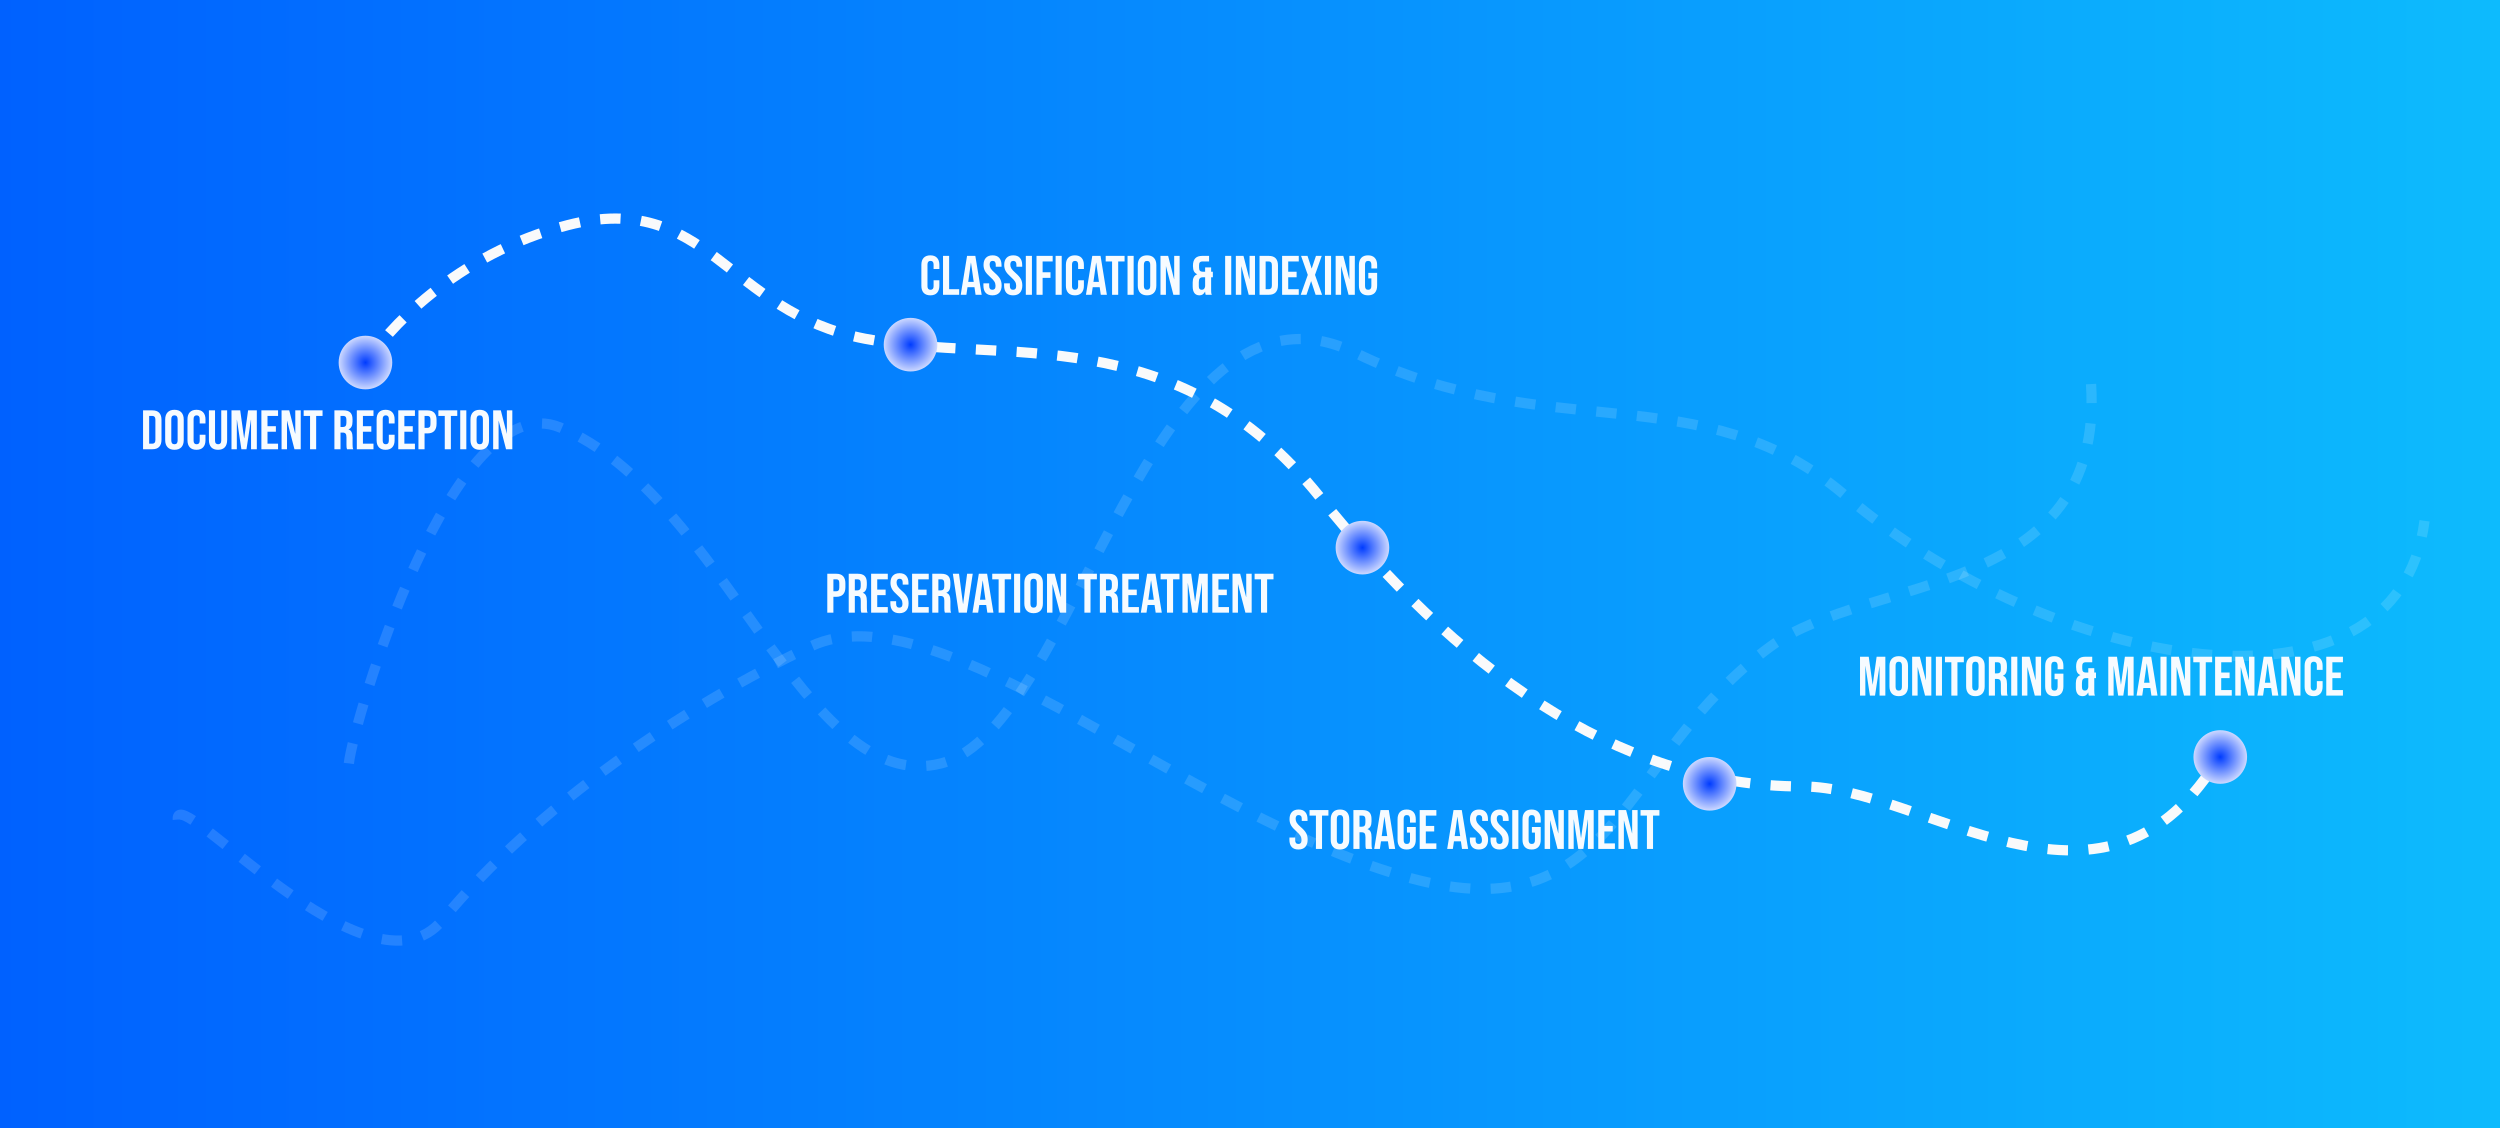 <svg width="1440" height="650" viewBox="0 0 1440 650" fill="none" xmlns="http://www.w3.org/2000/svg">
<rect x="0" y="0" width="1440" height="650" fill="#333333" stroke="none"/>
<g clip-path="url(#clip0_400_2532)">
<rect width="1444.12" height="650" transform="translate(-2)" fill="url(#paint0_linear_400_2532)"/>
<path d="M209.804 210.787C221.98 190.661 262.476 146.263 327.048 129.672C407.763 108.934 418.248 179.751 498.236 195.108C578.223 210.465 676.876 182.486 760.158 286.191C837.563 382.576 929.992 453.007 1038.12 453.007C1108.55 453.007 1209.59 544.09 1276.12 439.654" stroke="#F9FAFB" stroke-width="5.882" stroke-dasharray="11.76 11.76"/>
<path opacity="0.14" d="M102.411 472.059C100.395 448.623 212.52 581.282 254.926 529.837C307.933 465.531 393.435 406.942 467.117 372.233C540.8 337.523 684.317 471.142 812.705 505.882C932.033 538.17 932.62 435.93 1020 372.233C1076.91 330.743 1212.21 344.826 1204.45 221.24" stroke="#F9FAFB" stroke-width="5.882" stroke-dasharray="11.76 11.76"/>
<path opacity="0.14" d="M200.941 439.706C203.39 416.311 260.909 220.71 322.521 246.183C417.117 285.294 463.202 459.864 542.117 439.706C621.032 419.548 661.546 145.037 781.055 203.417C892.129 257.676 980.393 215.176 1062.71 285.294C1181.82 386.765 1380.79 422.825 1396.53 300" stroke="#F9FAFB" stroke-width="5.882" stroke-dasharray="11.76 11.76"/>
<circle cx="1278.88" cy="436.029" r="15.441" fill="url(#paint1_radial_400_2532)"/>
<circle cx="984.762" cy="451.471" r="15.441" fill="url(#paint2_radial_400_2532)"/>
<circle cx="784.764" cy="315.441" r="15.441" fill="url(#paint3_radial_400_2532)"/>
<circle cx="524.47" cy="198.53" r="15.441" fill="url(#paint4_radial_400_2532)"/>
<circle cx="210.499" cy="208.824" r="15.441" fill="url(#paint5_radial_400_2532)"/>
<path d="M535.89 170.114C534.204 170.114 532.914 169.634 532.018 168.674C531.143 167.714 530.706 166.359 530.706 164.61V152.578C530.706 150.829 531.143 149.474 532.018 148.514C532.914 147.554 534.204 147.074 535.89 147.074C537.575 147.074 538.855 147.554 539.73 148.514C540.626 149.474 541.074 150.829 541.074 152.578V154.946H537.746V152.354C537.746 150.967 537.159 150.274 535.986 150.274C534.812 150.274 534.226 150.967 534.226 152.354V164.866C534.226 166.231 534.812 166.914 535.986 166.914C537.159 166.914 537.746 166.231 537.746 164.866V161.442H541.074V164.61C541.074 166.359 540.626 167.714 539.73 168.674C538.855 169.634 537.575 170.114 535.89 170.114ZM543.18 147.394H546.7V166.594H552.492V169.794H543.18V147.394ZM557.025 147.394H561.793L565.441 169.794H561.921L561.281 165.346V165.41H557.281L556.641 169.794H553.377L557.025 147.394ZM560.865 162.37L559.297 151.298H559.233L557.697 162.37H560.865ZM571.631 170.114C569.924 170.114 568.633 169.634 567.759 168.674C566.884 167.693 566.447 166.295 566.447 164.482V163.202H569.775V164.738C569.775 166.189 570.383 166.914 571.599 166.914C572.196 166.914 572.644 166.743 572.943 166.402C573.263 166.039 573.423 165.463 573.423 164.674C573.423 163.735 573.209 162.914 572.783 162.21C572.356 161.485 571.567 160.621 570.415 159.618C568.964 158.338 567.951 157.186 567.375 156.162C566.799 155.117 566.511 153.943 566.511 152.642C566.511 150.871 566.959 149.506 567.855 148.546C568.751 147.565 570.052 147.074 571.759 147.074C573.444 147.074 574.713 147.565 575.567 148.546C576.441 149.506 576.879 150.893 576.879 152.706V153.634H573.551V152.482C573.551 151.714 573.401 151.159 573.103 150.818C572.804 150.455 572.367 150.274 571.791 150.274C570.617 150.274 570.031 150.989 570.031 152.418C570.031 153.229 570.244 153.986 570.671 154.69C571.119 155.394 571.919 156.247 573.071 157.25C574.543 158.53 575.556 159.693 576.111 160.738C576.665 161.783 576.943 163.01 576.943 164.418C576.943 166.253 576.484 167.661 575.567 168.642C574.671 169.623 573.359 170.114 571.631 170.114ZM583.537 170.114C581.83 170.114 580.54 169.634 579.665 168.674C578.79 167.693 578.353 166.295 578.353 164.482V163.202H581.681V164.738C581.681 166.189 582.289 166.914 583.505 166.914C584.102 166.914 584.55 166.743 584.849 166.402C585.169 166.039 585.329 165.463 585.329 164.674C585.329 163.735 585.116 162.914 584.689 162.21C584.262 161.485 583.473 160.621 582.321 159.618C580.87 158.338 579.857 157.186 579.281 156.162C578.705 155.117 578.417 153.943 578.417 152.642C578.417 150.871 578.865 149.506 579.761 148.546C580.657 147.565 581.958 147.074 583.665 147.074C585.35 147.074 586.62 147.565 587.473 148.546C588.348 149.506 588.785 150.893 588.785 152.706V153.634H585.457V152.482C585.457 151.714 585.308 151.159 585.009 150.818C584.71 150.455 584.273 150.274 583.697 150.274C582.524 150.274 581.937 150.989 581.937 152.418C581.937 153.229 582.15 153.986 582.577 154.69C583.025 155.394 583.825 156.247 584.977 157.25C586.449 158.53 587.462 159.693 588.017 160.738C588.572 161.783 588.849 163.01 588.849 164.418C588.849 166.253 588.39 167.661 587.473 168.642C586.577 169.623 585.265 170.114 583.537 170.114ZM590.867 147.394H594.387V169.794H590.867V147.394ZM597.023 147.394H606.335V150.594H600.543V156.834H605.087V160.034H600.543V169.794H597.023V147.394ZM608.023 147.394H611.543V169.794H608.023V147.394ZM619.14 170.114C617.454 170.114 616.164 169.634 615.268 168.674C614.393 167.714 613.956 166.359 613.956 164.61V152.578C613.956 150.829 614.393 149.474 615.268 148.514C616.164 147.554 617.454 147.074 619.14 147.074C620.825 147.074 622.105 147.554 622.98 148.514C623.876 149.474 624.324 150.829 624.324 152.578V154.946H620.996V152.354C620.996 150.967 620.409 150.274 619.236 150.274C618.062 150.274 617.476 150.967 617.476 152.354V164.866C617.476 166.231 618.062 166.914 619.236 166.914C620.409 166.914 620.996 166.231 620.996 164.866V161.442H624.324V164.61C624.324 166.359 623.876 167.714 622.98 168.674C622.105 169.634 620.825 170.114 619.14 170.114ZM629.15 147.394H633.918L637.566 169.794H634.046L633.406 165.346V165.41H629.406L628.766 169.794H625.502L629.15 147.394ZM632.99 162.37L631.422 151.298H631.358L629.822 162.37H632.99ZM640.557 150.594H636.877V147.394H647.757V150.594H644.077V169.794H640.557V150.594ZM649.461 147.394H652.981V169.794H649.461V147.394ZM660.705 170.114C658.977 170.114 657.655 169.623 656.737 168.642C655.82 167.661 655.361 166.274 655.361 164.482V152.706C655.361 150.914 655.82 149.527 656.737 148.546C657.655 147.565 658.977 147.074 660.705 147.074C662.433 147.074 663.756 147.565 664.673 148.546C665.591 149.527 666.049 150.914 666.049 152.706V164.482C666.049 166.274 665.591 167.661 664.673 168.642C663.756 169.623 662.433 170.114 660.705 170.114ZM660.705 166.914C661.921 166.914 662.529 166.178 662.529 164.706V152.482C662.529 151.01 661.921 150.274 660.705 150.274C659.489 150.274 658.881 151.01 658.881 152.482V164.706C658.881 166.178 659.489 166.914 660.705 166.914ZM668.43 147.394H672.846L676.27 160.802H676.334V147.394H679.47V169.794H675.854L671.63 153.442H671.566V169.794H668.43V147.394ZM690.891 170.114C689.611 170.114 688.64 169.677 687.979 168.802C687.318 167.927 686.987 166.658 686.987 164.994V162.658C686.987 161.485 687.19 160.503 687.595 159.714C688 158.925 688.662 158.349 689.579 157.986V157.922C688.747 157.581 688.128 157.037 687.723 156.29C687.339 155.522 687.147 154.541 687.147 153.346V152.93C687.147 151.117 687.584 149.741 688.459 148.802C689.334 147.863 690.646 147.394 692.395 147.394H696.427V150.594H692.459C691.883 150.594 691.435 150.765 691.115 151.106C690.816 151.447 690.667 152.002 690.667 152.77V154.146C690.667 154.999 690.838 155.607 691.179 155.97C691.542 156.333 692.075 156.514 692.779 156.514H694.155V154.018H697.611V156.514H698.603V159.714H697.611V167.074C697.611 167.714 697.632 168.237 697.675 168.642C697.718 169.026 697.824 169.41 697.995 169.794H694.475C694.304 169.325 694.198 168.738 694.155 168.034H694.091C693.707 168.738 693.259 169.261 692.747 169.602C692.256 169.943 691.638 170.114 690.891 170.114ZM692.203 166.914C693.312 166.914 693.963 166.242 694.155 164.898V159.714H692.811C692 159.714 691.414 159.938 691.051 160.386C690.688 160.813 690.507 161.538 690.507 162.562V164.834C690.507 165.581 690.656 166.114 690.955 166.434C691.254 166.754 691.67 166.914 692.203 166.914ZM705.68 147.394H709.2V169.794H705.68V147.394ZM711.836 147.394H716.252L719.676 160.802H719.74V147.394H722.876V169.794H719.26L715.036 153.442H714.972V169.794H711.836V147.394ZM725.492 147.394H730.868C732.618 147.394 733.93 147.863 734.804 148.802C735.679 149.741 736.116 151.117 736.116 152.93V164.258C736.116 166.071 735.679 167.447 734.804 168.386C733.93 169.325 732.618 169.794 730.868 169.794H725.492V147.394ZM730.804 166.594C731.38 166.594 731.818 166.423 732.116 166.082C732.436 165.741 732.596 165.186 732.596 164.418V152.77C732.596 152.002 732.436 151.447 732.116 151.106C731.818 150.765 731.38 150.594 730.804 150.594H729.012V166.594H730.804ZM738.492 147.394H748.092V150.594H742.012V156.514H746.844V159.714H742.012V166.594H748.092V169.794H738.492V147.394ZM753.284 158.338L749.412 147.394H753.124L755.492 154.626H755.556L757.988 147.394H761.316L757.444 158.338L761.508 169.794H757.796L755.236 161.986H755.172L752.548 169.794H749.22L753.284 158.338ZM763.18 147.394H766.7V169.794H763.18V147.394ZM769.336 147.394H773.752L777.176 160.802H777.24V147.394H780.376V169.794H776.76L772.536 153.442H772.472V169.794H769.336V147.394ZM787.984 170.114C786.278 170.114 784.976 169.634 784.08 168.674C783.184 167.693 782.736 166.295 782.736 164.482V152.706C782.736 150.893 783.184 149.506 784.08 148.546C784.976 147.565 786.278 147.074 787.984 147.074C789.691 147.074 790.992 147.565 791.888 148.546C792.784 149.506 793.232 150.893 793.232 152.706V154.626H789.904V152.482C789.904 151.01 789.296 150.274 788.08 150.274C786.864 150.274 786.256 151.01 786.256 152.482V164.738C786.256 166.189 786.864 166.914 788.08 166.914C789.296 166.914 789.904 166.189 789.904 164.738V160.354H788.144V157.154H793.232V164.482C793.232 166.295 792.784 167.693 791.888 168.674C790.992 169.634 789.691 170.114 787.984 170.114Z" fill="#F6FBFF"/>
<path d="M82.4 236.364H87.776C89.526 236.364 90.838 236.833 91.712 237.772C92.587 238.711 93.024 240.087 93.024 241.9V253.228C93.024 255.041 92.587 256.417 91.712 257.356C90.838 258.295 89.526 258.764 87.776 258.764H82.4V236.364ZM87.712 255.564C88.288 255.564 88.726 255.393 89.024 255.052C89.344 254.711 89.504 254.156 89.504 253.388V241.74C89.504 240.972 89.344 240.417 89.024 240.076C88.726 239.735 88.288 239.564 87.712 239.564H85.92V255.564H87.712ZM100.488 259.084C98.76 259.084 97.438 258.593 96.52 257.612C95.603 256.631 95.144 255.244 95.144 253.452V241.676C95.144 239.884 95.603 238.497 96.52 237.516C97.438 236.535 98.76 236.044 100.488 236.044C102.216 236.044 103.539 236.535 104.456 237.516C105.374 238.497 105.832 239.884 105.832 241.676V253.452C105.832 255.244 105.374 256.631 104.456 257.612C103.539 258.593 102.216 259.084 100.488 259.084ZM100.488 255.884C101.704 255.884 102.312 255.148 102.312 253.676V241.452C102.312 239.98 101.704 239.244 100.488 239.244C99.272 239.244 98.664 239.98 98.664 241.452V253.676C98.664 255.148 99.272 255.884 100.488 255.884ZM113.173 259.084C111.488 259.084 110.197 258.604 109.301 257.644C108.426 256.684 107.989 255.329 107.989 253.58V241.548C107.989 239.799 108.426 238.444 109.301 237.484C110.197 236.524 111.488 236.044 113.173 236.044C114.858 236.044 116.138 236.524 117.013 237.484C117.909 238.444 118.357 239.799 118.357 241.548V243.916H115.029V241.324C115.029 239.937 114.442 239.244 113.269 239.244C112.096 239.244 111.509 239.937 111.509 241.324V253.836C111.509 255.201 112.096 255.884 113.269 255.884C114.442 255.884 115.029 255.201 115.029 253.836V250.412H118.357V253.58C118.357 255.329 117.909 256.684 117.013 257.644C116.138 258.604 114.858 259.084 113.173 259.084ZM125.583 259.084C123.876 259.084 122.575 258.604 121.679 257.644C120.783 256.663 120.335 255.265 120.335 253.452V236.364H123.855V253.708C123.855 254.476 124.004 255.031 124.303 255.372C124.623 255.713 125.071 255.884 125.647 255.884C126.223 255.884 126.66 255.713 126.959 255.372C127.279 255.031 127.439 254.476 127.439 253.708V236.364H130.831V253.452C130.831 255.265 130.383 256.663 129.487 257.644C128.591 258.604 127.29 259.084 125.583 259.084ZM133.338 236.364H138.362L140.602 252.396H140.666L142.906 236.364H147.93V258.764H144.602V241.804H144.538L141.978 258.764H139.034L136.474 241.804H136.41V258.764H133.338V236.364ZM150.557 236.364H160.157V239.564H154.077V245.484H158.909V248.684H154.077V255.564H160.157V258.764H150.557V236.364ZM162.182 236.364H166.598L170.022 249.772H170.086V236.364H173.222V258.764H169.606L165.382 242.412H165.318V258.764H162.182V236.364ZM178.59 239.564H174.91V236.364H185.79V239.564H182.11V258.764H178.59V239.564ZM192.619 236.364H197.835C199.648 236.364 200.971 236.791 201.803 237.644C202.635 238.476 203.051 239.767 203.051 241.516V242.892C203.051 245.217 202.283 246.689 200.747 247.308V247.372C201.6 247.628 202.198 248.151 202.539 248.94C202.902 249.729 203.083 250.785 203.083 252.108V256.044C203.083 256.684 203.104 257.207 203.147 257.612C203.19 257.996 203.296 258.38 203.467 258.764H199.883C199.755 258.401 199.67 258.06 199.627 257.74C199.584 257.42 199.563 256.844 199.563 256.012V251.916C199.563 250.892 199.392 250.177 199.051 249.772C198.731 249.367 198.166 249.164 197.355 249.164H196.139V258.764H192.619V236.364ZM197.419 245.964C198.123 245.964 198.646 245.783 198.987 245.42C199.35 245.057 199.531 244.449 199.531 243.596V241.868C199.531 241.057 199.382 240.471 199.083 240.108C198.806 239.745 198.358 239.564 197.739 239.564H196.139V245.964H197.419ZM205.525 236.364H215.125V239.564H209.045V245.484H213.877V248.684H209.045V255.564H215.125V258.764H205.525V236.364ZM222.11 259.084C220.425 259.084 219.134 258.604 218.238 257.644C217.364 256.684 216.926 255.329 216.926 253.58V241.548C216.926 239.799 217.364 238.444 218.238 237.484C219.134 236.524 220.425 236.044 222.11 236.044C223.796 236.044 225.076 236.524 225.95 237.484C226.846 238.444 227.294 239.799 227.294 241.548V243.916H223.966V241.324C223.966 239.937 223.38 239.244 222.206 239.244C221.033 239.244 220.446 239.937 220.446 241.324V253.836C220.446 255.201 221.033 255.884 222.206 255.884C223.38 255.884 223.966 255.201 223.966 253.836V250.412H227.294V253.58C227.294 255.329 226.846 256.684 225.95 257.644C225.076 258.604 223.796 259.084 222.11 259.084ZM229.4 236.364H239V239.564H232.92V245.484H237.752V248.684H232.92V255.564H239V258.764H229.4V236.364ZM241.025 236.364H246.209C247.959 236.364 249.271 236.833 250.145 237.772C251.02 238.711 251.457 240.087 251.457 241.9V244.108C251.457 245.921 251.02 247.297 250.145 248.236C249.271 249.175 247.959 249.644 246.209 249.644H244.545V258.764H241.025V236.364ZM246.209 246.444C246.785 246.444 247.212 246.284 247.489 245.964C247.788 245.644 247.937 245.1 247.937 244.332V241.676C247.937 240.908 247.788 240.364 247.489 240.044C247.212 239.724 246.785 239.564 246.209 239.564H244.545V246.444H246.209ZM256.184 239.564H252.504V236.364H263.384V239.564H259.704V258.764H256.184V239.564ZM265.088 236.364H268.608V258.764H265.088V236.364ZM276.332 259.084C274.604 259.084 273.281 258.593 272.364 257.612C271.447 256.631 270.988 255.244 270.988 253.452V241.676C270.988 239.884 271.447 238.497 272.364 237.516C273.281 236.535 274.604 236.044 276.332 236.044C278.06 236.044 279.383 236.535 280.3 237.516C281.217 238.497 281.676 239.884 281.676 241.676V253.452C281.676 255.244 281.217 256.631 280.3 257.612C279.383 258.593 278.06 259.084 276.332 259.084ZM276.332 255.884C277.548 255.884 278.156 255.148 278.156 253.676V241.452C278.156 239.98 277.548 239.244 276.332 239.244C275.116 239.244 274.508 239.98 274.508 241.452V253.676C274.508 255.148 275.116 255.884 276.332 255.884ZM284.057 236.364H288.473L291.897 249.772H291.961V236.364H295.097V258.764H291.481L287.257 242.412H287.193V258.764H284.057V236.364Z" fill="#F6FBFF"/>
<path d="M476.518 330.482H481.702C483.451 330.482 484.763 330.952 485.638 331.89C486.512 332.829 486.95 334.205 486.95 336.018V338.226C486.95 340.04 486.512 341.416 485.638 342.354C484.763 343.293 483.451 343.762 481.702 343.762H480.038V352.882H476.518V330.482ZM481.702 340.562C482.278 340.562 482.704 340.402 482.982 340.082C483.28 339.762 483.43 339.218 483.43 338.45V335.794C483.43 335.026 483.28 334.482 482.982 334.162C482.704 333.842 482.278 333.682 481.702 333.682H480.038V340.562H481.702ZM488.861 330.482H494.077C495.891 330.482 497.213 330.909 498.045 331.762C498.877 332.594 499.293 333.885 499.293 335.634V337.01C499.293 339.336 498.525 340.808 496.989 341.426V341.49C497.843 341.746 498.44 342.269 498.781 343.058C499.144 343.848 499.325 344.904 499.325 346.226V350.162C499.325 350.802 499.347 351.325 499.389 351.73C499.432 352.114 499.539 352.498 499.709 352.882H496.125C495.997 352.52 495.912 352.178 495.869 351.858C495.827 351.538 495.805 350.962 495.805 350.13V346.034C495.805 345.01 495.635 344.296 495.293 343.89C494.973 343.485 494.408 343.282 493.597 343.282H492.381V352.882H488.861V330.482ZM493.661 340.082C494.365 340.082 494.888 339.901 495.229 339.538C495.592 339.176 495.773 338.568 495.773 337.714V335.986C495.773 335.176 495.624 334.589 495.325 334.226C495.048 333.864 494.6 333.682 493.981 333.682H492.381V340.082H493.661ZM501.768 330.482H511.368V333.682H505.288V339.602H510.12V342.802H505.288V349.682H511.368V352.882H501.768V330.482ZM518.031 353.202C516.324 353.202 515.034 352.722 514.159 351.762C513.284 350.781 512.847 349.384 512.847 347.57V346.29H516.175V347.826C516.175 349.277 516.783 350.002 517.999 350.002C518.596 350.002 519.044 349.832 519.343 349.49C519.663 349.128 519.823 348.552 519.823 347.762C519.823 346.824 519.61 346.002 519.183 345.298C518.756 344.573 517.967 343.709 516.815 342.706C515.364 341.426 514.351 340.274 513.775 339.25C513.199 338.205 512.911 337.032 512.911 335.73C512.911 333.96 513.359 332.594 514.255 331.634C515.151 330.653 516.452 330.162 518.159 330.162C519.844 330.162 521.114 330.653 521.967 331.634C522.842 332.594 523.279 333.981 523.279 335.794V336.722H519.951V335.57C519.951 334.802 519.802 334.248 519.503 333.906C519.204 333.544 518.767 333.362 518.191 333.362C517.018 333.362 516.431 334.077 516.431 335.506C516.431 336.317 516.644 337.074 517.071 337.778C517.519 338.482 518.319 339.336 519.471 340.338C520.943 341.618 521.956 342.781 522.511 343.826C523.066 344.872 523.343 346.098 523.343 347.506C523.343 349.341 522.884 350.749 521.967 351.73C521.071 352.712 519.759 353.202 518.031 353.202ZM525.361 330.482H534.961V333.682H528.881V339.602H533.713V342.802H528.881V349.682H534.961V352.882H525.361V330.482ZM536.986 330.482H542.202C544.016 330.482 545.338 330.909 546.17 331.762C547.002 332.594 547.418 333.885 547.418 335.634V337.01C547.418 339.336 546.65 340.808 545.114 341.426V341.49C545.968 341.746 546.565 342.269 546.906 343.058C547.269 343.848 547.45 344.904 547.45 346.226V350.162C547.45 350.802 547.472 351.325 547.514 351.73C547.557 352.114 547.664 352.498 547.834 352.882H544.25C544.122 352.52 544.037 352.178 543.994 351.858C543.952 351.538 543.93 350.962 543.93 350.13V346.034C543.93 345.01 543.76 344.296 543.418 343.89C543.098 343.485 542.533 343.282 541.722 343.282H540.506V352.882H536.986V330.482ZM541.786 340.082C542.49 340.082 543.013 339.901 543.354 339.538C543.717 339.176 543.898 338.568 543.898 337.714V335.986C543.898 335.176 543.749 334.589 543.45 334.226C543.173 333.864 542.725 333.682 542.106 333.682H540.506V340.082H541.786ZM548.84 330.482H552.392L554.696 347.858H554.76L557.064 330.482H560.296L556.904 352.882H552.232L548.84 330.482ZM563.8 330.482H568.568L572.216 352.882H568.696L568.056 348.434V348.498H564.056L563.416 352.882H560.152L563.8 330.482ZM567.64 345.458L566.072 334.386H566.008L564.472 345.458H567.64ZM575.207 333.682H571.527V330.482H582.407V333.682H578.727V352.882H575.207V333.682ZM584.111 330.482H587.631V352.882H584.111V330.482ZM595.356 353.202C593.628 353.202 592.305 352.712 591.388 351.73C590.47 350.749 590.012 349.362 590.012 347.57V335.794C590.012 334.002 590.47 332.616 591.388 331.634C592.305 330.653 593.628 330.162 595.356 330.162C597.084 330.162 598.406 330.653 599.324 331.634C600.241 332.616 600.7 334.002 600.7 335.794V347.57C600.7 349.362 600.241 350.749 599.324 351.73C598.406 352.712 597.084 353.202 595.356 353.202ZM595.356 350.002C596.572 350.002 597.18 349.266 597.18 347.794V335.57C597.18 334.098 596.572 333.362 595.356 333.362C594.14 333.362 593.532 334.098 593.532 335.57V347.794C593.532 349.266 594.14 350.002 595.356 350.002ZM603.08 330.482H607.496L610.92 343.89H610.984V330.482H614.12V352.882H610.504L606.28 336.53H606.216V352.882H603.08V330.482ZM624.613 333.682H620.933V330.482H631.813V333.682H628.133V352.882H624.613V333.682ZM633.518 330.482H638.734C640.547 330.482 641.87 330.909 642.702 331.762C643.534 332.594 643.95 333.885 643.95 335.634V337.01C643.95 339.336 643.182 340.808 641.646 341.426V341.49C642.499 341.746 643.096 342.269 643.438 343.058C643.8 343.848 643.982 344.904 643.982 346.226V350.162C643.982 350.802 644.003 351.325 644.046 351.73C644.088 352.114 644.195 352.498 644.366 352.882H640.782C640.654 352.52 640.568 352.178 640.526 351.858C640.483 351.538 640.462 350.962 640.462 350.13V346.034C640.462 345.01 640.291 344.296 639.95 343.89C639.63 343.485 639.064 343.282 638.254 343.282H637.038V352.882H633.518V330.482ZM638.318 340.082C639.022 340.082 639.544 339.901 639.886 339.538C640.248 339.176 640.43 338.568 640.43 337.714V335.986C640.43 335.176 640.28 334.589 639.982 334.226C639.704 333.864 639.256 333.682 638.638 333.682H637.038V340.082H638.318ZM646.424 330.482H656.024V333.682H649.944V339.602H654.776V342.802H649.944V349.682H656.024V352.882H646.424V330.482ZM660.769 330.482H665.537L669.185 352.882H665.665L665.025 348.434V348.498H661.025L660.385 352.882H657.121L660.769 330.482ZM664.609 345.458L663.041 334.386H662.977L661.441 345.458H664.609ZM672.176 333.682H668.496V330.482H679.376V333.682H675.696V352.882H672.176V333.682ZM681.08 330.482H686.104L688.344 346.514H688.408L690.648 330.482H695.672V352.882H692.344V335.922H692.28L689.72 352.882H686.776L684.216 335.922H684.152V352.882H681.08V330.482ZM698.299 330.482H707.899V333.682H701.819V339.602H706.651V342.802H701.819V349.682H707.899V352.882H698.299V330.482ZM709.924 330.482H714.34L717.764 343.89H717.828V330.482H720.964V352.882H717.348L713.124 336.53H713.06V352.882H709.924V330.482ZM726.332 333.682H722.652V330.482H733.532V333.682H729.852V352.882H726.332V333.682Z" fill="#F6FBFF"/>
<path d="M747.888 489.32C746.181 489.32 744.891 488.84 744.016 487.88C743.141 486.899 742.704 485.501 742.704 483.688V482.408H746.032V483.944C746.032 485.395 746.64 486.12 747.856 486.12C748.453 486.12 748.901 485.949 749.2 485.608C749.52 485.245 749.68 484.669 749.68 483.88C749.68 482.941 749.467 482.12 749.04 481.416C748.613 480.691 747.824 479.827 746.672 478.824C745.221 477.544 744.208 476.392 743.632 475.368C743.056 474.323 742.768 473.149 742.768 471.848C742.768 470.077 743.216 468.712 744.112 467.752C745.008 466.771 746.309 466.28 748.016 466.28C749.701 466.28 750.971 466.771 751.824 467.752C752.699 468.712 753.136 470.099 753.136 471.912V472.84H749.808V471.688C749.808 470.92 749.659 470.365 749.36 470.024C749.061 469.661 748.624 469.48 748.048 469.48C746.875 469.48 746.288 470.195 746.288 471.624C746.288 472.435 746.501 473.192 746.928 473.896C747.376 474.6 748.176 475.453 749.328 476.456C750.8 477.736 751.813 478.899 752.368 479.944C752.923 480.989 753.2 482.216 753.2 483.624C753.2 485.459 752.741 486.867 751.824 487.848C750.928 488.829 749.616 489.32 747.888 489.32ZM757.97 469.8H754.29V466.6H765.17V469.8H761.49V489H757.97V469.8ZM771.838 489.32C770.11 489.32 768.787 488.829 767.87 487.848C766.952 486.867 766.493 485.48 766.493 483.688V471.912C766.493 470.12 766.952 468.733 767.87 467.752C768.787 466.771 770.11 466.28 771.838 466.28C773.566 466.28 774.888 466.771 775.806 467.752C776.723 468.733 777.182 470.12 777.182 471.912V483.688C777.182 485.48 776.723 486.867 775.806 487.848C774.888 488.829 773.566 489.32 771.838 489.32ZM771.838 486.12C773.054 486.12 773.661 485.384 773.661 483.912V471.688C773.661 470.216 773.054 469.48 771.838 469.48C770.622 469.48 770.014 470.216 770.014 471.688V483.912C770.014 485.384 770.622 486.12 771.838 486.12ZM779.562 466.6H784.778C786.591 466.6 787.914 467.027 788.746 467.88C789.578 468.712 789.994 470.003 789.994 471.752V473.128C789.994 475.453 789.226 476.925 787.69 477.544V477.608C788.543 477.864 789.141 478.387 789.482 479.176C789.845 479.965 790.026 481.021 790.026 482.344V486.28C790.026 486.92 790.047 487.443 790.09 487.848C790.133 488.232 790.239 488.616 790.41 489H786.826C786.698 488.637 786.613 488.296 786.57 487.976C786.527 487.656 786.506 487.08 786.506 486.248V482.152C786.506 481.128 786.335 480.413 785.994 480.008C785.674 479.603 785.109 479.4 784.298 479.4H783.082V489H779.562V466.6ZM784.362 476.2C785.066 476.2 785.589 476.019 785.93 475.656C786.293 475.293 786.474 474.685 786.474 473.832V472.104C786.474 471.293 786.325 470.707 786.026 470.344C785.749 469.981 785.301 469.8 784.682 469.8H783.082V476.2H784.362ZM795.188 466.6H799.956L803.604 489H800.084L799.444 484.552V484.616H795.444L794.804 489H791.54L795.188 466.6ZM799.028 481.576L797.46 470.504H797.396L795.86 481.576H799.028ZM810.242 489.32C808.535 489.32 807.234 488.84 806.338 487.88C805.442 486.899 804.993 485.501 804.993 483.688V471.912C804.993 470.099 805.442 468.712 806.338 467.752C807.234 466.771 808.535 466.28 810.242 466.28C811.948 466.28 813.25 466.771 814.146 467.752C815.042 468.712 815.49 470.099 815.49 471.912V473.832H812.161V471.688C812.161 470.216 811.554 469.48 810.338 469.48C809.122 469.48 808.514 470.216 808.514 471.688V483.944C808.514 485.395 809.122 486.12 810.338 486.12C811.554 486.12 812.161 485.395 812.161 483.944V479.56H810.402V476.36H815.49V483.688C815.49 485.501 815.042 486.899 814.146 487.88C813.25 488.84 811.948 489.32 810.242 489.32ZM817.75 466.6H827.35V469.8H821.27V475.72H826.102V478.92H821.27V485.8H827.35V489H817.75V466.6ZM837.22 466.6H841.988L845.636 489H842.116L841.476 484.552V484.616H837.476L836.836 489H833.572L837.22 466.6ZM841.06 481.576L839.492 470.504H839.428L837.891 481.576H841.06ZM851.826 489.32C850.119 489.32 848.828 488.84 847.954 487.88C847.079 486.899 846.642 485.501 846.642 483.688V482.408H849.97V483.944C849.97 485.395 850.578 486.12 851.794 486.12C852.391 486.12 852.839 485.949 853.138 485.608C853.458 485.245 853.618 484.669 853.618 483.88C853.618 482.941 853.404 482.12 852.978 481.416C852.551 480.691 851.762 479.827 850.61 478.824C849.159 477.544 848.146 476.392 847.57 475.368C846.994 474.323 846.706 473.149 846.706 471.848C846.706 470.077 847.154 468.712 848.049 467.752C848.946 466.771 850.247 466.28 851.954 466.28C853.639 466.28 854.908 466.771 855.762 467.752C856.636 468.712 857.074 470.099 857.074 471.912V472.84H853.746V471.688C853.746 470.92 853.596 470.365 853.298 470.024C852.999 469.661 852.562 469.48 851.986 469.48C850.812 469.48 850.226 470.195 850.226 471.624C850.226 472.435 850.439 473.192 850.866 473.896C851.314 474.6 852.114 475.453 853.266 476.456C854.738 477.736 855.751 478.899 856.306 479.944C856.86 480.989 857.138 482.216 857.138 483.624C857.138 485.459 856.679 486.867 855.762 487.848C854.866 488.829 853.554 489.32 851.826 489.32ZM863.732 489.32C862.025 489.32 860.734 488.84 859.86 487.88C858.985 486.899 858.548 485.501 858.548 483.688V482.408H861.876V483.944C861.876 485.395 862.484 486.12 863.7 486.12C864.297 486.12 864.745 485.949 865.044 485.608C865.364 485.245 865.524 484.669 865.524 483.88C865.524 482.941 865.31 482.12 864.884 481.416C864.457 480.691 863.668 479.827 862.516 478.824C861.065 477.544 860.052 476.392 859.476 475.368C858.9 474.323 858.612 473.149 858.612 471.848C858.612 470.077 859.06 468.712 859.956 467.752C860.852 466.771 862.153 466.28 863.86 466.28C865.545 466.28 866.814 466.771 867.668 467.752C868.542 468.712 868.98 470.099 868.98 471.912V472.84H865.652V471.688C865.652 470.92 865.502 470.365 865.204 470.024C864.905 469.661 864.468 469.48 863.892 469.48C862.718 469.48 862.132 470.195 862.132 471.624C862.132 472.435 862.345 473.192 862.772 473.896C863.22 474.6 864.02 475.453 865.172 476.456C866.644 477.736 867.657 478.899 868.212 479.944C868.766 480.989 869.044 482.216 869.044 483.624C869.044 485.459 868.585 486.867 867.668 487.848C866.772 488.829 865.46 489.32 863.732 489.32ZM871.062 466.6H874.582V489H871.062V466.6ZM882.21 489.32C880.504 489.32 879.202 488.84 878.306 487.88C877.41 486.899 876.962 485.501 876.962 483.688V471.912C876.962 470.099 877.41 468.712 878.306 467.752C879.202 466.771 880.504 466.28 882.21 466.28C883.917 466.28 885.218 466.771 886.114 467.752C887.01 468.712 887.458 470.099 887.458 471.912V473.832H884.13V471.688C884.13 470.216 883.522 469.48 882.306 469.48C881.09 469.48 880.482 470.216 880.482 471.688V483.944C880.482 485.395 881.09 486.12 882.306 486.12C883.522 486.12 884.13 485.395 884.13 483.944V479.56H882.37V476.36H887.458V483.688C887.458 485.501 887.01 486.899 886.114 487.88C885.218 488.84 883.917 489.32 882.21 489.32ZM889.718 466.6H894.134L897.558 480.008H897.622V466.6H900.758V489H897.142L892.918 472.648H892.854V489H889.718V466.6ZM903.375 466.6H908.399L910.639 482.632H910.703L912.943 466.6H917.967V489H914.639V472.04H914.575L912.015 489H909.071L906.511 472.04H906.447V489H903.375V466.6ZM920.593 466.6H930.193V469.8H924.113V475.72H928.945V478.92H924.113V485.8H930.193V489H920.593V466.6ZM932.218 466.6H936.634L940.058 480.008H940.122V466.6H943.258V489H939.642L935.418 472.648H935.354V489H932.218V466.6ZM948.627 469.8H944.947V466.6H955.827V469.8H952.147V489H948.627V469.8Z" fill="#F6FBFF"/>
<path d="M1071.37 378.276H1076.39L1078.63 394.308H1078.7L1080.94 378.276H1085.96V400.676H1082.63V383.716H1082.57L1080.01 400.676H1077.07L1074.51 383.716H1074.44V400.676H1071.37V378.276ZM1093.68 400.996C1091.95 400.996 1090.63 400.506 1089.71 399.524C1088.79 398.543 1088.33 397.156 1088.33 395.364V383.588C1088.33 381.796 1088.79 380.41 1089.71 379.428C1090.63 378.447 1091.95 377.956 1093.68 377.956C1095.41 377.956 1096.73 378.447 1097.65 379.428C1098.56 380.41 1099.02 381.796 1099.02 383.588V395.364C1099.02 397.156 1098.56 398.543 1097.65 399.524C1096.73 400.506 1095.41 400.996 1093.68 400.996ZM1093.68 397.796C1094.89 397.796 1095.5 397.06 1095.5 395.588V383.364C1095.5 381.892 1094.89 381.156 1093.68 381.156C1092.46 381.156 1091.85 381.892 1091.85 383.364V395.588C1091.85 397.06 1092.46 397.796 1093.68 397.796ZM1101.4 378.276H1105.82L1109.24 391.684H1109.31V378.276H1112.44V400.676H1108.83L1104.6 384.324H1104.54V400.676H1101.4V378.276ZM1115.06 378.276H1118.58V400.676H1115.06V378.276ZM1123.97 381.476H1120.29V378.276H1131.17V381.476H1127.49V400.676H1123.97V381.476ZM1137.83 400.996C1136.11 400.996 1134.78 400.506 1133.87 399.524C1132.95 398.543 1132.49 397.156 1132.49 395.364V383.588C1132.49 381.796 1132.95 380.41 1133.87 379.428C1134.78 378.447 1136.11 377.956 1137.83 377.956C1139.56 377.956 1140.88 378.447 1141.8 379.428C1142.72 380.41 1143.18 381.796 1143.18 383.588V395.364C1143.18 397.156 1142.72 398.543 1141.8 399.524C1140.88 400.506 1139.56 400.996 1137.83 400.996ZM1137.83 397.796C1139.05 397.796 1139.66 397.06 1139.66 395.588V383.364C1139.66 381.892 1139.05 381.156 1137.83 381.156C1136.62 381.156 1136.01 381.892 1136.01 383.364V395.588C1136.01 397.06 1136.62 397.796 1137.83 397.796ZM1145.56 378.276H1150.77C1152.59 378.276 1153.91 378.703 1154.74 379.556C1155.57 380.388 1155.99 381.679 1155.99 383.428V384.804C1155.99 387.13 1155.22 388.602 1153.69 389.22V389.284C1154.54 389.54 1155.14 390.063 1155.48 390.852C1155.84 391.642 1156.02 392.698 1156.02 394.02V397.956C1156.02 398.596 1156.04 399.119 1156.09 399.524C1156.13 399.908 1156.24 400.292 1156.41 400.676H1152.82C1152.69 400.314 1152.61 399.972 1152.57 399.652C1152.52 399.332 1152.5 398.756 1152.5 397.924V393.828C1152.5 392.804 1152.33 392.09 1151.99 391.684C1151.67 391.279 1151.1 391.076 1150.29 391.076H1149.08V400.676H1145.56V378.276ZM1150.36 387.876C1151.06 387.876 1151.58 387.695 1151.93 387.332C1152.29 386.97 1152.47 386.362 1152.47 385.508V383.78C1152.47 382.97 1152.32 382.383 1152.02 382.02C1151.74 381.658 1151.3 381.476 1150.68 381.476H1149.08V387.876H1150.36ZM1158.46 378.276H1161.98V400.676H1158.46V378.276ZM1164.62 378.276H1169.04L1172.46 391.684H1172.52V378.276H1175.66V400.676H1172.04L1167.82 384.324H1167.76V400.676H1164.62V378.276ZM1183.27 400.996C1181.56 400.996 1180.26 400.516 1179.36 399.556C1178.47 398.575 1178.02 397.178 1178.02 395.364V383.588C1178.02 381.775 1178.47 380.388 1179.36 379.428C1180.26 378.447 1181.56 377.956 1183.27 377.956C1184.98 377.956 1186.28 378.447 1187.17 379.428C1188.07 380.388 1188.52 381.775 1188.52 383.588V385.508H1185.19V383.364C1185.19 381.892 1184.58 381.156 1183.36 381.156C1182.15 381.156 1181.54 381.892 1181.54 383.364V395.62C1181.54 397.071 1182.15 397.796 1183.36 397.796C1184.58 397.796 1185.19 397.071 1185.19 395.62V391.236H1183.43V388.036H1188.52V395.364C1188.52 397.178 1188.07 398.575 1187.17 399.556C1186.28 400.516 1184.98 400.996 1183.27 400.996ZM1199.58 400.996C1198.3 400.996 1197.33 400.559 1196.67 399.684C1196.01 398.81 1195.68 397.54 1195.68 395.876V393.54C1195.68 392.367 1195.88 391.386 1196.29 390.596C1196.69 389.807 1197.35 389.231 1198.27 388.868V388.804C1197.44 388.463 1196.82 387.919 1196.41 387.172C1196.03 386.404 1195.84 385.423 1195.84 384.228V383.812C1195.84 381.999 1196.28 380.623 1197.15 379.684C1198.02 378.746 1199.34 378.276 1201.09 378.276H1205.12V381.476H1201.15C1200.57 381.476 1200.13 381.647 1199.81 381.988C1199.51 382.33 1199.36 382.884 1199.36 383.652V385.028C1199.36 385.882 1199.53 386.49 1199.87 386.852C1200.23 387.215 1200.77 387.396 1201.47 387.396H1202.85V384.9H1206.3V387.396H1207.29V390.596H1206.3V397.956C1206.3 398.596 1206.32 399.119 1206.37 399.524C1206.41 399.908 1206.52 400.292 1206.69 400.676H1203.17C1203 400.207 1202.89 399.62 1202.85 398.916H1202.78C1202.4 399.62 1201.95 400.143 1201.44 400.484C1200.95 400.826 1200.33 400.996 1199.58 400.996ZM1200.89 397.796C1202 397.796 1202.65 397.124 1202.85 395.78V390.596H1201.5C1200.69 390.596 1200.1 390.82 1199.74 391.268C1199.38 391.695 1199.2 392.42 1199.2 393.444V395.716C1199.2 396.463 1199.35 396.996 1199.65 397.316C1199.94 397.636 1200.36 397.796 1200.89 397.796ZM1214.37 378.276H1219.39L1221.63 394.308H1221.7L1223.94 378.276H1228.96V400.676H1225.63V383.716H1225.57L1223.01 400.676H1220.07L1217.51 383.716H1217.44V400.676H1214.37V378.276ZM1234.31 378.276H1239.08L1242.73 400.676H1239.21L1238.57 396.228V396.292H1234.57L1233.93 400.676H1230.66L1234.31 378.276ZM1238.15 393.252L1236.58 382.18H1236.52L1234.98 393.252H1238.15ZM1244.43 378.276H1247.95V400.676H1244.43V378.276ZM1250.59 378.276H1255.01L1258.43 391.684H1258.49V378.276H1261.63V400.676H1258.01L1253.79 384.324H1253.73V400.676H1250.59V378.276ZM1267 381.476H1263.32V378.276H1274.2V381.476H1270.52V400.676H1267V381.476ZM1275.9 378.276H1285.5V381.476H1279.42V387.396H1284.25V390.596H1279.42V397.476H1285.5V400.676H1275.9V378.276ZM1287.53 378.276H1291.94L1295.37 391.684H1295.43V378.276H1298.57V400.676H1294.95L1290.73 384.324H1290.66V400.676H1287.53V378.276ZM1303.9 378.276H1308.67L1312.32 400.676H1308.8L1308.16 396.228V396.292H1304.16L1303.52 400.676H1300.26L1303.9 378.276ZM1307.74 393.252L1306.18 382.18H1306.11L1304.58 393.252H1307.74ZM1314.03 378.276H1318.44L1321.87 391.684H1321.93V378.276H1325.07V400.676H1321.45L1317.23 384.324H1317.16V400.676H1314.03V378.276ZM1332.64 400.996C1330.96 400.996 1329.67 400.516 1328.77 399.556C1327.9 398.596 1327.46 397.242 1327.46 395.492V383.46C1327.46 381.711 1327.9 380.356 1328.77 379.396C1329.67 378.436 1330.96 377.956 1332.64 377.956C1334.33 377.956 1335.61 378.436 1336.48 379.396C1337.38 380.356 1337.83 381.711 1337.83 383.46V385.828H1334.5V383.236C1334.5 381.85 1333.91 381.156 1332.74 381.156C1331.57 381.156 1330.98 381.85 1330.98 383.236V395.748C1330.98 397.114 1331.57 397.796 1332.74 397.796C1333.91 397.796 1334.5 397.114 1334.5 395.748V392.324H1337.83V395.492C1337.83 397.242 1337.38 398.596 1336.48 399.556C1335.61 400.516 1334.33 400.996 1332.64 400.996ZM1339.93 378.276H1349.53V381.476H1343.45V387.396H1348.29V390.596H1343.45V397.476H1349.53V400.676H1339.93V378.276Z" fill="#F6FBFF"/>
</g>
<defs>
<linearGradient id="paint0_linear_400_2532" x1="0" y1="325" x2="1444.12" y2="325" gradientUnits="userSpaceOnUse">
<stop stop-color="#0061FF"/>
<stop offset="1" stop-color="#0DBBFD"/>
</linearGradient>
<radialGradient id="paint1_radial_400_2532" cx="0" cy="0" r="1" gradientUnits="userSpaceOnUse" gradientTransform="translate(1278.88 436.029) rotate(90) scale(15.441)">
<stop stop-color="#003CFF"/>
<stop offset="1" stop-color="#CCD8FF"/>
</radialGradient>
<radialGradient id="paint2_radial_400_2532" cx="0" cy="0" r="1" gradientUnits="userSpaceOnUse" gradientTransform="translate(984.762 451.471) rotate(90) scale(15.441)">
<stop stop-color="#003CFF"/>
<stop offset="1" stop-color="#CCD8FF"/>
</radialGradient>
<radialGradient id="paint3_radial_400_2532" cx="0" cy="0" r="1" gradientUnits="userSpaceOnUse" gradientTransform="translate(784.764 315.441) rotate(90) scale(15.441)">
<stop stop-color="#003CFF"/>
<stop offset="1" stop-color="#CCD8FF"/>
</radialGradient>
<radialGradient id="paint4_radial_400_2532" cx="0" cy="0" r="1" gradientUnits="userSpaceOnUse" gradientTransform="translate(524.47 198.53) rotate(90) scale(15.441)">
<stop stop-color="#003CFF"/>
<stop offset="1" stop-color="#CCD8FF"/>
</radialGradient>
<radialGradient id="paint5_radial_400_2532" cx="0" cy="0" r="1" gradientUnits="userSpaceOnUse" gradientTransform="translate(210.499 208.824) rotate(90) scale(15.441)">
<stop stop-color="#003CFF"/>
<stop offset="1" stop-color="#CCD8FF"/>
</radialGradient>
<clipPath id="clip0_400_2532">
<rect width="1444.12" height="650" fill="white" transform="translate(-2)"/>
</clipPath>
</defs>
</svg>
